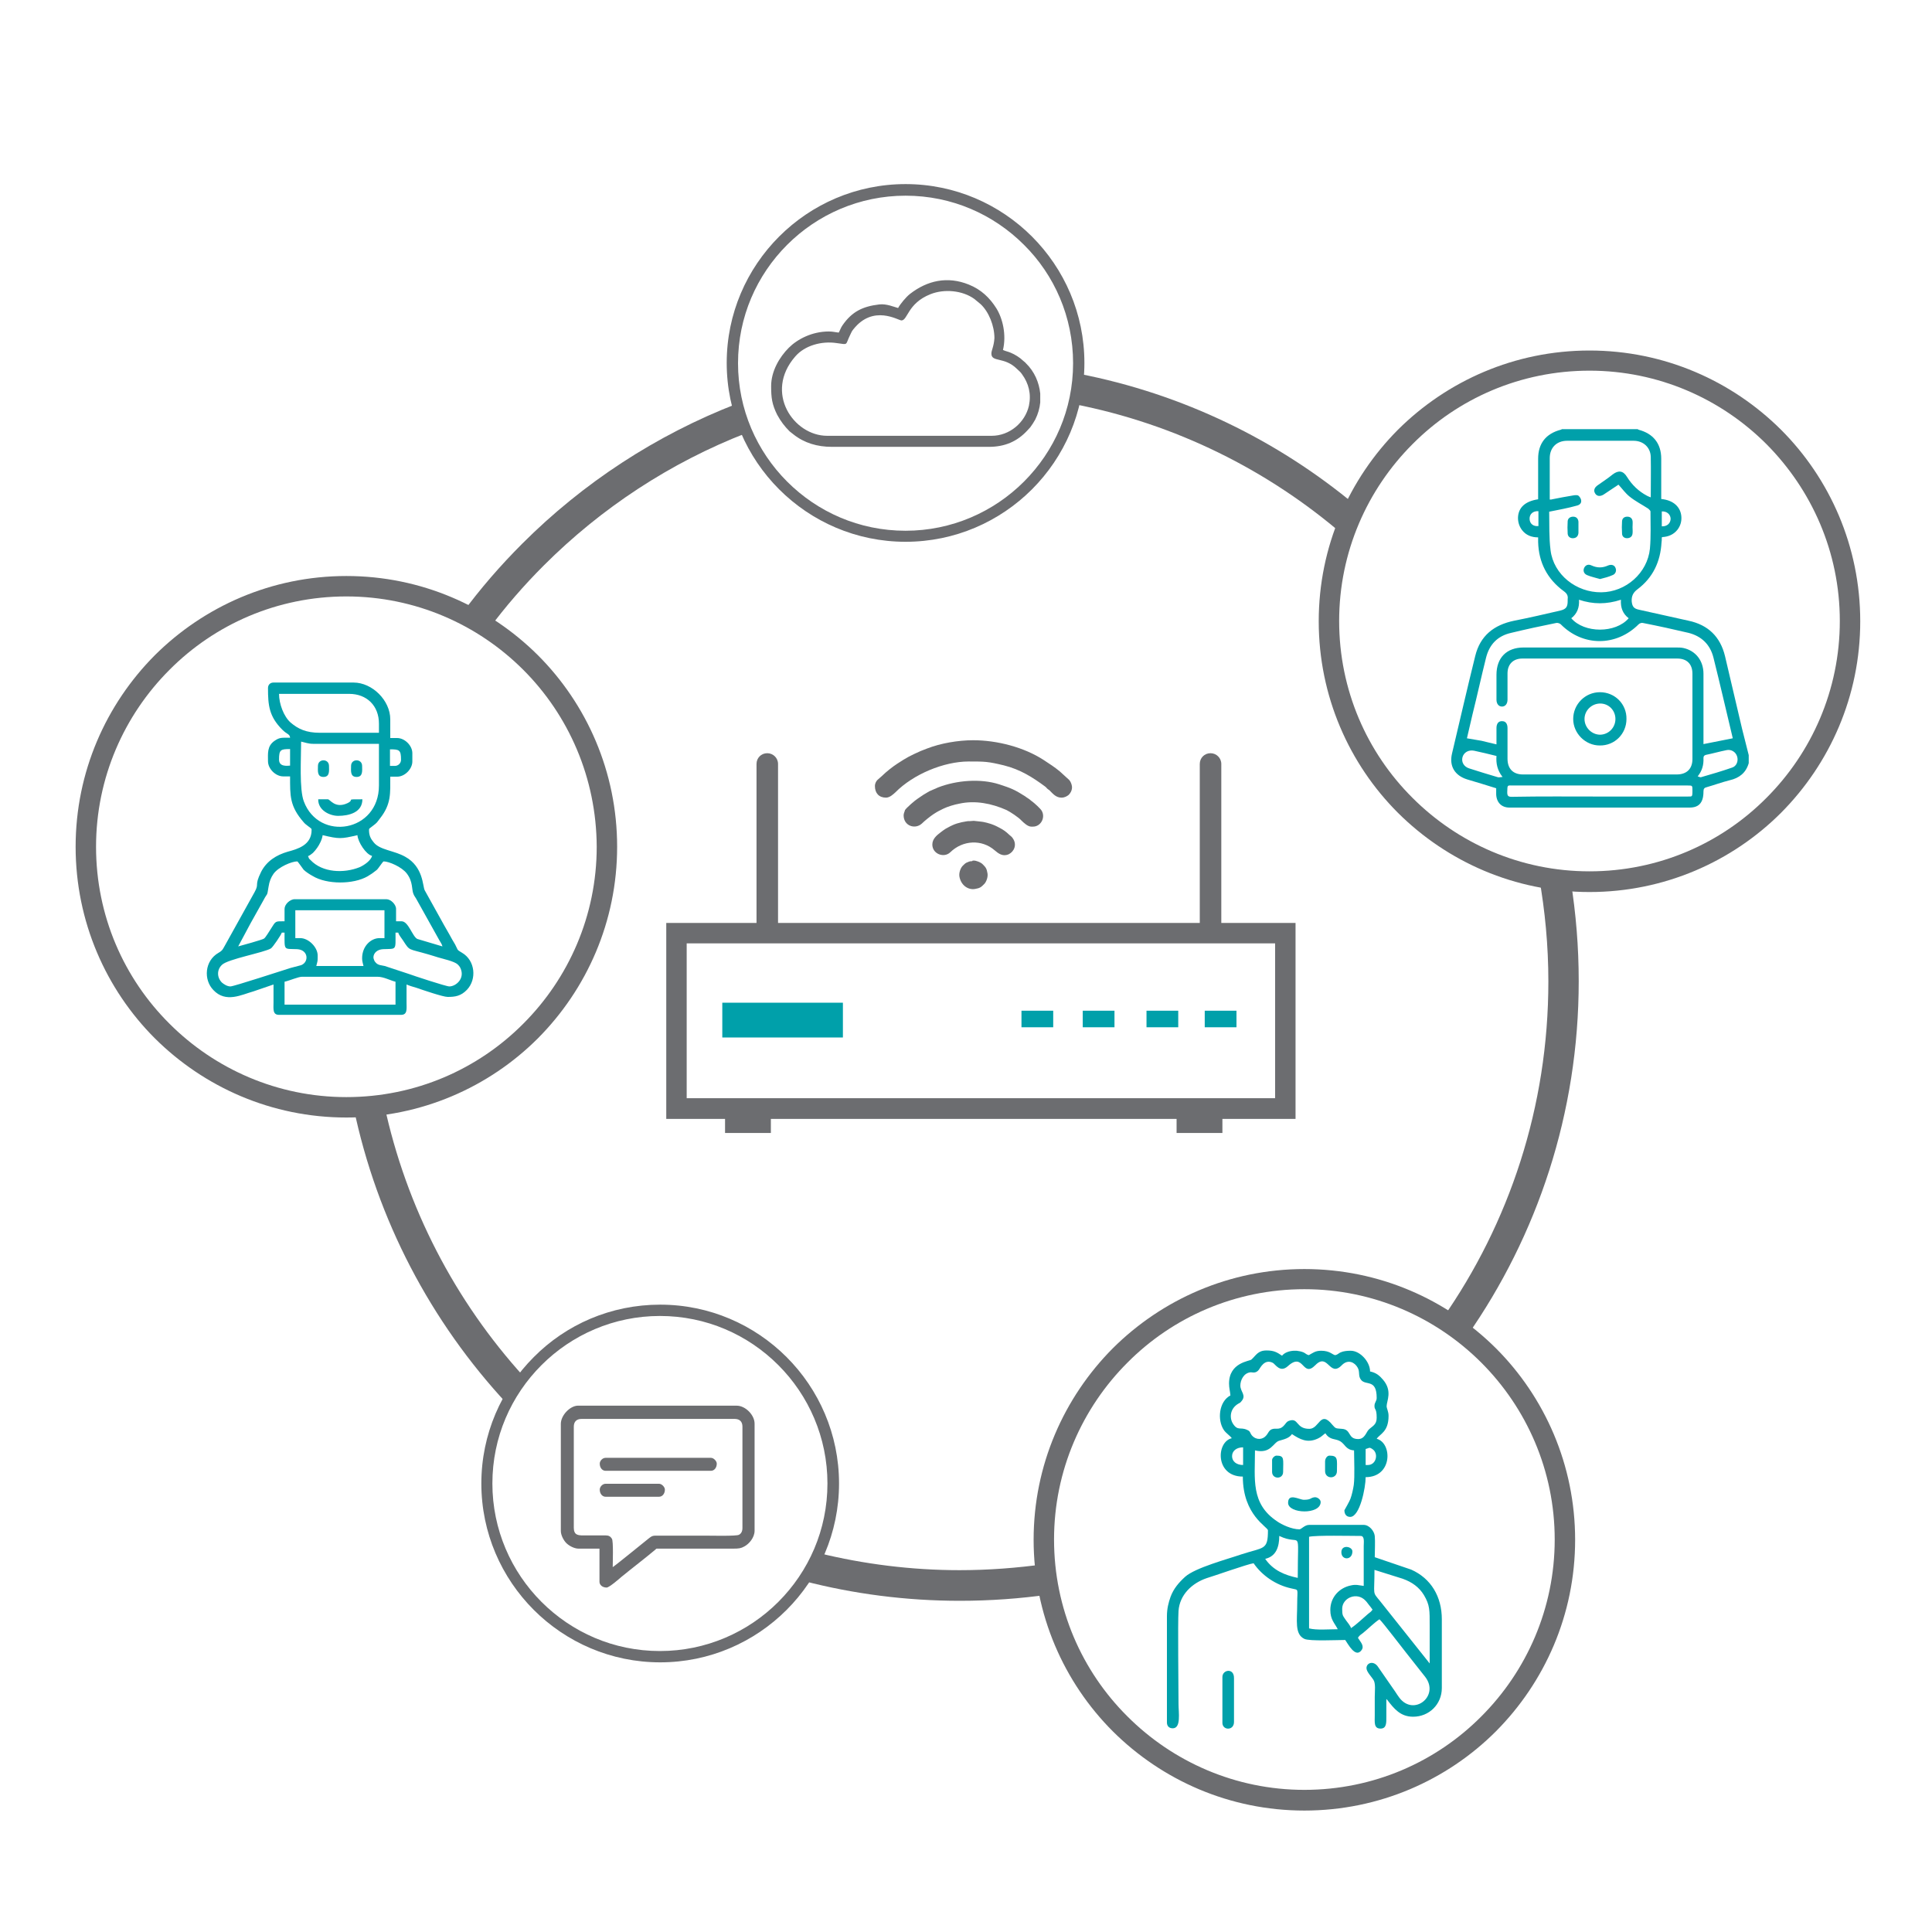 <?xml version="1.0" encoding="UTF-8"?>
<!-- Generator: Adobe Illustrator 25.2.1, SVG Export Plug-In . SVG Version: 6.00 Build 0)  -->
<svg xmlns="http://www.w3.org/2000/svg" xmlns:xlink="http://www.w3.org/1999/xlink" version="1.1" id="Layer_1" x="0px" y="0px" viewBox="0 0 70 70" style="enable-background:new 0 0 70 70;" xml:space="preserve">
<style type="text/css">
	.st0{fill:#6C6D70;}
	.st1{fill-rule:evenodd;clip-rule:evenodd;fill:#00A0AA;}
	.st2{fill-rule:evenodd;clip-rule:evenodd;fill:#6C6D70;}
	.st3{fill:#00A0AA;}
</style>
<path class="st0" d="M52.26,47.78c2.42-3.46,3.84-7.67,3.84-12.22c0-1.3-0.12-2.56-0.34-3.8c0.38,0.07,0.76,0.13,1.15,0.15  c0.19,1.19,0.29,2.4,0.29,3.64c0,4.78-1.5,9.22-4.05,12.86C52.88,48.19,52.57,47.97,52.26,47.78 M29.66,56.27  c1.64,0.4,3.35,0.62,5.11,0.62c1.05,0,2.08-0.08,3.09-0.22c0.03,0.37,0.09,0.74,0.17,1.1C36.97,57.92,35.88,58,34.78,58  c-1.96,0-3.86-0.25-5.67-0.72C29.32,56.96,29.51,56.62,29.66,56.27z M13.92,40.02c0.8,3.74,2.58,7.13,5.06,9.86  c-0.24,0.3-0.45,0.62-0.62,0.97c-2.74-2.95-4.7-6.64-5.55-10.73C13.18,40.11,13.56,40.07,13.92,40.02z M27.07,15.68  c-2.79,1.08-5.29,2.73-7.37,4.81c-0.72,0.72-1.38,1.48-1.99,2.3c-0.31-0.2-0.64-0.39-0.97-0.56c0.66-0.9,1.39-1.74,2.18-2.53  c2.2-2.2,4.85-3.94,7.8-5.08C26.8,14.99,26.92,15.34,27.07,15.68z M39.08,13.54c3.77,0.73,7.21,2.41,10.05,4.78  c-0.17,0.35-0.32,0.71-0.45,1.07c-2.74-2.36-6.08-4.03-9.77-4.75C39,14.28,39.05,13.92,39.08,13.54z"></path>
<path class="st0" d="M46.2,34.18H24.88v5.61H46.2V34.18z M24.51,33.44h22.43v7.1h-22.8v-7.1H24.51z"></path>
<rect x="26.17" y="36.33" class="st1" width="4.37" height="1.26"></rect>
<rect x="37.01" y="36.62" class="st1" width="1.15" height="0.6"></rect>
<rect x="39.23" y="36.62" class="st1" width="1.15" height="0.6"></rect>
<rect x="41.54" y="36.62" class="st1" width="1.15" height="0.6"></rect>
<rect x="43.65" y="36.62" class="st1" width="1.15" height="0.6"></rect>
<rect x="42.63" y="40.45" class="st2" width="1.66" height="0.6"></rect>
<rect x="26.27" y="40.45" class="st2" width="1.66" height="0.6"></rect>
<path class="st2" d="M27.8,27.29L27.8,27.29c0.21,0,0.39,0.17,0.39,0.39v6.17h-0.78v-6.17C27.41,27.46,27.58,27.29,27.8,27.29"></path>
<path class="st2" d="M31.7,28.48c0,0.26,0.15,0.42,0.4,0.42c0.14,0,0.26-0.12,0.34-0.19c0.65-0.66,1.76-1.12,2.66-1.12  c0.58,0,0.69,0,1.27,0.14c0.6,0.15,1.04,0.43,1.5,0.77c0.04,0.03,0.04,0.04,0.07,0.07c0.03,0.03,0.04,0.03,0.08,0.06  c0.13,0.13,0.24,0.27,0.44,0.27c0.11,0,0.2-0.05,0.26-0.1c0.07-0.07,0.11-0.15,0.12-0.24v-0.06c-0.01-0.08-0.04-0.17-0.1-0.24  l-0.34-0.31c-0.18-0.15-0.38-0.28-0.58-0.41c-0.72-0.47-1.7-0.72-2.56-0.72c-0.55,0-1.18,0.11-1.67,0.3  c-0.07,0.03-0.15,0.06-0.23,0.09c-0.38,0.17-0.5,0.23-0.85,0.46c-0.17,0.11-0.41,0.3-0.55,0.44c-0.06,0.06-0.11,0.09-0.17,0.15  C31.75,28.3,31.7,28.38,31.7,28.48"></path>
<path class="st2" d="M32.74,29.54c0,0.39,0.42,0.52,0.66,0.3c0.1-0.1,0.3-0.26,0.42-0.34c0.2-0.13,0.19-0.11,0.36-0.2  c0.14-0.07,0.4-0.15,0.57-0.18c0.58-0.13,1.18-0.01,1.72,0.23c0.14,0.07,0.43,0.26,0.54,0.38c0.08,0.08,0.23,0.22,0.35,0.22h0.07  c0.28,0,0.46-0.33,0.31-0.58c-0.05-0.08-0.26-0.27-0.34-0.33c-0.05-0.03-0.08-0.07-0.13-0.1c-0.05-0.03-0.09-0.06-0.13-0.09  c-0.38-0.24-0.5-0.29-0.93-0.43c-0.68-0.22-1.55-0.15-2.22,0.11l-0.32,0.14c-0.16,0.09-0.27,0.16-0.41,0.26  c-0.11,0.07-0.4,0.32-0.47,0.42C32.78,29.4,32.74,29.47,32.74,29.54"></path>
<path class="st2" d="M33.78,30.6c0,0.34,0.42,0.5,0.65,0.28c0.45-0.44,1.14-0.48,1.61-0.07c0.13,0.11,0.29,0.24,0.51,0.14  c0.2-0.1,0.3-0.35,0.15-0.57c-0.05-0.08-0.09-0.09-0.15-0.15c-0.09-0.09-0.22-0.18-0.34-0.24c-0.13-0.07-0.26-0.13-0.42-0.17  c-0.09-0.02-0.14-0.04-0.24-0.05l-0.27-0.03c-0.06,0-0.06,0.01-0.13,0.01c-0.07,0-0.09,0-0.14,0.01c-0.25,0.04-0.43,0.09-0.66,0.22  c-0.06,0.03-0.13,0.07-0.18,0.11c-0.03,0.02-0.05,0.04-0.08,0.06C33.93,30.27,33.78,30.4,33.78,30.6"></path>
<path class="st2" d="M35.23,31.2c-0.06,0.01-0.07-0.01-0.2,0.05c-0.07,0.03-0.09,0.07-0.15,0.12c-0.07,0.07-0.14,0.24-0.12,0.38  c0.05,0.31,0.3,0.5,0.56,0.46c0.19-0.03,0.23-0.07,0.34-0.18c0.07-0.07,0.14-0.24,0.12-0.38c-0.03-0.19-0.07-0.23-0.18-0.34  c-0.07-0.07-0.23-0.13-0.32-0.13C35.21,31.18,35.23,31.2,35.23,31.2"></path>
<path class="st2" d="M43.86,27.29L43.86,27.29c0.21,0,0.39,0.17,0.39,0.39v6.17h-0.78v-6.17C43.47,27.46,43.64,27.29,43.86,27.29"></path>
<path class="st0" d="M18.96,24.27c-1.64-1.64-3.91-2.66-6.41-2.66c-2.5,0-4.77,1.01-6.41,2.66c-1.64,1.64-2.66,3.91-2.66,6.41  c0,2.5,1.01,4.77,2.66,6.41c1.64,1.64,3.91,2.66,6.41,2.66c2.5,0,4.77-1.01,6.41-2.66c1.64-1.64,2.66-3.91,2.66-6.41  C21.61,28.18,20.6,25.91,18.96,24.27 M12.55,20.87c2.71,0,5.16,1.1,6.94,2.87c1.77,1.77,2.87,4.23,2.87,6.94  c0,2.71-1.1,5.16-2.87,6.94c-1.77,1.77-4.23,2.87-6.94,2.87c-2.71,0-5.16-1.1-6.94-2.87c-1.77-1.77-2.87-4.23-2.87-6.94  c0-2.71,1.1-5.16,2.87-6.94C7.39,21.97,9.84,20.87,12.55,20.87z"></path>
<path class="st0" d="M64,16.09c-1.64-1.64-3.91-2.66-6.41-2.66c-2.5,0-4.77,1.01-6.41,2.66c-1.64,1.64-2.66,3.91-2.66,6.41  c0,2.5,1.01,4.77,2.66,6.41c1.64,1.64,3.91,2.66,6.41,2.66c2.5,0,4.77-1.01,6.41-2.66c1.64-1.64,2.66-3.91,2.66-6.41  C66.66,20,65.64,17.74,64,16.09 M57.59,12.7c2.71,0,5.16,1.1,6.94,2.87c1.77,1.77,2.87,4.23,2.87,6.94c0,2.71-1.1,5.16-2.87,6.94  c-1.77,1.77-4.23,2.87-6.94,2.87c-2.71,0-5.16-1.1-6.94-2.87c-1.77-1.77-2.87-4.23-2.87-6.94c0-2.71,1.1-5.16,2.87-6.94  C52.43,13.8,54.88,12.7,57.59,12.7z"></path>
<path class="st0" d="M53.67,49.37c-1.64-1.64-3.91-2.66-6.41-2.66c-2.5,0-4.77,1.01-6.41,2.66c-1.64,1.64-2.66,3.91-2.66,6.41  c0,2.5,1.01,4.77,2.66,6.41c1.64,1.64,3.91,2.66,6.41,2.66c2.5,0,4.77-1.01,6.41-2.66c1.64-1.64,2.66-3.91,2.66-6.41  C56.33,53.28,55.31,51.01,53.67,49.37 M47.26,45.98c2.71,0,5.16,1.1,6.94,2.87c1.77,1.77,2.87,4.23,2.87,6.94  c0,2.71-1.1,5.16-2.87,6.94c-1.77,1.77-4.23,2.87-6.94,2.87c-2.71,0-5.16-1.1-6.94-2.87c-1.77-1.77-2.87-4.23-2.87-6.94  c0-2.71,1.1-5.16,2.87-6.94C42.1,47.08,44.55,45.98,47.26,45.98z"></path>
<path class="st1" d="M9.71,24.93c0,0.63,0.04,1.03,0.52,1.51c0.17,0.17,0.27,0.15,0.28,0.29c-0.3,0-0.37-0.02-0.56,0.11  c-0.28,0.19-0.24,0.47-0.24,0.74c0,0.28,0.28,0.55,0.55,0.55h0.25c0,0.7-0.02,1.08,0.5,1.67c0.05,0.06,0.09,0.08,0.15,0.13  c0.11,0.09,0.13,0.08,0.13,0.14c0,0.55-0.5,0.69-0.87,0.79c-0.41,0.12-0.76,0.34-0.96,0.73c-0.26,0.53-0.05,0.4-0.24,0.74  l-1.05,1.89c-0.09,0.15-0.09,0.21-0.25,0.3c-0.51,0.29-0.55,0.98-0.19,1.35c0.45,0.48,1.02,0.17,1.45,0.05l0.73-0.25  c0,0.22,0,0.44,0,0.65c0,0.23-0.04,0.45,0.2,0.45h4.42c0.24,0,0.2-0.22,0.2-0.45c0-0.22,0-0.44,0-0.65  c0.09,0.04,0.25,0.09,0.36,0.12c0.23,0.08,0.96,0.33,1.13,0.33c0.27,0,0.48-0.03,0.7-0.26c0.36-0.38,0.3-1.06-0.18-1.34  c-0.21-0.12-0.14-0.1-0.25-0.3c-0.08-0.13-0.13-0.22-0.2-0.35c-0.07-0.12-0.13-0.23-0.2-0.35l-0.7-1.26  c-0.08-0.14-0.04-0.85-0.71-1.22c-0.41-0.23-0.92-0.24-1.14-0.52c-0.11-0.13-0.17-0.25-0.17-0.45c0-0.06,0.02-0.05,0.13-0.14  c0.17-0.13,0.14-0.11,0.27-0.28c0.41-0.52,0.37-0.91,0.37-1.51h0.25c0.28,0,0.55-0.28,0.55-0.55v-0.3c0-0.28-0.28-0.55-0.55-0.55  h-0.25v-0.68c0-0.68-0.65-1.33-1.33-1.33H9.91C9.79,24.73,9.71,24.81,9.71,24.93 M10.11,25.14h2.54c0.64,0,1.08,0.43,1.08,1.08v0.33  h-2.14c-0.5,0-0.79-0.14-1.06-0.37C10.28,25.96,10.11,25.5,10.11,25.14z M10.11,27.52c0-0.36,0.06-0.38,0.4-0.38v0.6  C10.38,27.75,10.11,27.78,10.11,27.52z M14.31,27.75h-0.18v-0.6c0.34,0,0.4,0.02,0.4,0.38C14.53,27.65,14.43,27.75,14.31,27.75z   M10.91,26.87c0.14,0.03,0.26,0.08,0.43,0.08h2.39v1.51c0,1.69-2.17,2.04-2.72,0.58C10.84,28.6,10.91,27.48,10.91,26.87z   M11.16,31.02c0.06-0.02,0.13-0.08,0.18-0.12c0.06-0.06,0.1-0.11,0.15-0.18c0.08-0.11,0.18-0.3,0.2-0.46c0.6,0.14,0.66,0.14,1.26,0  c0.02,0.25,0.31,0.7,0.53,0.75c-0.04,0.17-0.29,0.34-0.45,0.41c-0.57,0.23-1.35,0.2-1.78-0.26C11.16,31.08,11.21,31.11,11.16,31.02z   M10.31,32.93v0.45c-0.35,0-0.31-0.02-0.5,0.28c-0.05,0.07-0.19,0.32-0.25,0.35c-0.06,0.04-0.81,0.25-0.93,0.28l0.22-0.41  C8.93,33.73,9,33.6,9.08,33.45l0.47-0.84c0.15-0.29,0.12-0.1,0.18-0.48c0.03-0.2,0.09-0.34,0.18-0.47c0.18-0.25,0.66-0.45,0.86-0.45  c0.02,0,0.19,0.25,0.23,0.3c0.08,0.08,0.22,0.17,0.33,0.23c0.51,0.31,1.47,0.31,1.99,0.01c0.12-0.07,0.22-0.14,0.33-0.23  c0.06-0.05,0.22-0.31,0.25-0.31c0.19,0,0.66,0.2,0.84,0.44c0.23,0.3,0.17,0.58,0.24,0.74c0.03,0.08,0.08,0.13,0.12,0.21l0.82,1.47  c0.04,0.06,0.1,0.16,0.11,0.22l-0.91-0.27c-0.18-0.09-0.32-0.64-0.57-0.64h-0.2v-0.45c0-0.16-0.19-0.35-0.35-0.35h-3.32  C10.5,32.58,10.31,32.77,10.31,32.93z M10.71,32.98h3.22v1.01h-0.18c-0.31,0-0.63,0.29-0.63,0.73c0,0.12,0.03,0.18,0.05,0.28h-1.71  c0.05-0.21,0.05-0.14,0.05-0.38c0-0.3-0.33-0.63-0.63-0.63h-0.18V32.98z M8.35,35.74c-0.12,0-0.24-0.08-0.31-0.14  c-0.18-0.18-0.19-0.46,0-0.64c0.2-0.21,1.55-0.45,1.78-0.6c0.07-0.05,0.37-0.49,0.39-0.57h0.1c0,0.67-0.04,0.58,0.45,0.6  c0.42,0.02,0.44,0.47,0.15,0.58l-0.38,0.1C10.27,35.15,8.47,35.74,8.35,35.74z M13.53,34.69c0-0.16,0.14-0.29,0.35-0.3  c0.5-0.02,0.45,0.06,0.45-0.6h0.1c0.02,0.09,0.12,0.2,0.17,0.28c0.26,0.4,0.17,0.29,0.92,0.51c0.13,0.04,0.24,0.07,0.36,0.11  c0.17,0.05,0.58,0.14,0.7,0.25c0.04,0.04,0.07,0.07,0.1,0.13c0.18,0.38-0.16,0.67-0.4,0.67c-0.12,0-1.33-0.4-1.46-0.45L13.94,35  c-0.12-0.03-0.25-0.02-0.34-0.14C13.57,34.84,13.53,34.73,13.53,34.69z M10.31,35.57c0.18-0.04,0.5-0.18,0.63-0.18h2.74  c0.22,0,0.45,0.13,0.65,0.18v0.83h-4.02V35.57z"></path>
<path class="st1" d="M12.25,29.56c0.39,0,0.88-0.12,0.88-0.6c-0.67,0-0.25,0-0.54,0.14c-0.45,0.21-0.63-0.14-0.71-0.14h-0.35  C11.52,29.36,11.95,29.56,12.25,29.56"></path>
<path class="st1" d="M11.52,27.75c0,0.17-0.04,0.4,0.2,0.4c0.24,0,0.2-0.24,0.2-0.4C11.92,27.48,11.52,27.48,11.52,27.75"></path>
<path class="st1" d="M12.72,27.75c0,0.17-0.04,0.4,0.2,0.4c0.24,0,0.2-0.24,0.2-0.4C13.12,27.48,12.72,27.48,12.72,27.75"></path>
<path class="st1" d="M44.94,50.2c0-0.19,0.12-0.46,0.38-0.48c0.06,0,0.18,0.05,0.29-0.09c0.05-0.06,0.2-0.41,0.51-0.25  c0.09,0.05,0.26,0.37,0.54,0.12c0.59-0.54,0.52,0.45,1-0.04c0.46-0.47,0.51,0.47,0.96,0c0.23-0.23,0.47-0.09,0.57,0.09  c0.09,0.15,0.01,0.3,0.12,0.44c0.17,0.23,0.57-0.05,0.57,0.66c0,0.12-0.08,0.16-0.08,0.29c0,0.16,0.08,0.07,0.08,0.43  c0,0.26-0.16,0.3-0.29,0.43c-0.09,0.09-0.14,0.34-0.38,0.34c-0.39,0-0.24-0.35-0.59-0.37c-0.22-0.02-0.22,0-0.34-0.14  c-0.45-0.56-0.47,0.14-0.84,0.14c-0.5,0-0.38-0.42-0.74-0.29c-0.1,0.04-0.11,0.1-0.18,0.17c-0.19,0.21-0.33,0.04-0.5,0.17  c-0.06,0.05-0.09,0.14-0.15,0.2c-0.12,0.14-0.35,0.17-0.51-0.01c-0.08-0.1-0.05-0.15-0.17-0.2c-0.25-0.12-0.34,0.05-0.52-0.23  c-0.13-0.21-0.11-0.55,0.21-0.73c0.06-0.03,0.06-0.03,0.1-0.08C45.17,50.55,44.94,50.43,44.94,50.2 M44.64,52.76  c0-0.19,0.16-0.32,0.4-0.32v0.64C44.8,53.08,44.64,52.95,44.64,52.76z M49.56,53.08h-0.08V52.5c0.13-0.03,0.12-0.08,0.24,0  C49.96,52.65,49.87,53.08,49.56,53.08z M45.84,56.48c0.4-0.09,0.51-0.44,0.51-0.83c0.83,0.4,0.67-0.4,0.67,1.52  C46.55,57.07,46.13,56.9,45.84,56.48z M48.2,58.33c0,0.35,0.15,0.47,0.27,0.7c-0.33,0-0.76,0.04-1.04-0.03v-3.32  c0.27-0.06,1.51-0.03,1.87-0.03c0.15,0,0.11,0.23,0.11,0.37v1.44c-0.18-0.02-0.27-0.06-0.45-0.02C48.53,57.52,48.2,57.87,48.2,58.33  z M49.8,56.88l1.02,0.32c0.34,0.12,0.6,0.31,0.77,0.59c0.22,0.37,0.21,0.55,0.21,1.12c0,0.45,0,0.91,0,1.36l-1.79-2.25  C49.71,57.65,49.8,57.84,49.8,56.88z M46.87,48.94h0.11c0.09,0.01,0.18,0.03,0.25,0.06c0.07,0.03,0.1,0.08,0.19,0.1  c0.15-0.08,0.23-0.16,0.45-0.16c0.32,0,0.41,0.15,0.51,0.16c0.09-0.02,0.12-0.07,0.19-0.1c0.11-0.05,0.24-0.06,0.37-0.06  c0.34,0,0.7,0.4,0.7,0.75c0.23,0.05,0.34,0.15,0.47,0.3c0.35,0.41,0.13,0.77,0.13,0.96c0,0.08,0.07,0.19,0.07,0.35  c0,0.58-0.31,0.65-0.43,0.83c0.57,0.15,0.58,1.39-0.4,1.39c0,0.38-0.21,1.44-0.56,1.44c-0.14,0-0.21-0.1-0.21-0.24  c0,0,0.2-0.35,0.22-0.42c0.05-0.13,0.1-0.36,0.12-0.5c0.04-0.32,0.01-0.9,0.01-1.25c-0.3-0.02-0.32-0.22-0.5-0.33  c-0.19-0.11-0.37-0.03-0.54-0.29c-0.1,0.07-0.14,0.13-0.27,0.19c-0.38,0.18-0.65,0.03-0.94-0.16c-0.1,0.15-0.29,0.19-0.46,0.24  c-0.22,0.06-0.3,0.49-0.88,0.35c0,1.04-0.16,1.93,0.8,2.57c0.17,0.12,0.53,0.29,0.81,0.29c0.07,0,0.19-0.16,0.35-0.16h1.98  c0.2,0,0.38,0.22,0.4,0.4c0.02,0.2,0,0.55,0,0.77l1.32,0.45c0.72,0.32,1.11,0.98,1.11,1.8v2.49c0,0.59-0.46,1.04-1.04,1.04  c-0.46,0-0.69-0.29-0.93-0.6c-0.04-0.05-0.01-0.01-0.04-0.04c0,0.21,0,0.43,0,0.64c0,0.22,0.01,0.43-0.21,0.43  c-0.25,0-0.21-0.23-0.21-0.48c0-0.22,0-0.45,0-0.67c0-0.2,0.04-0.49-0.05-0.62c-0.07-0.11-0.25-0.29-0.25-0.42  c0-0.2,0.27-0.29,0.43-0.03l0.61,0.88c0.05,0.08,0.1,0.15,0.15,0.22c0.52,0.69,1.47-0.06,0.94-0.75l-0.71-0.9  c-0.1-0.12-0.85-1.11-0.95-1.19c-0.21,0.14-0.4,0.34-0.6,0.5c-0.09,0.07-0.11,0.07-0.18,0.17c0.08,0.14,0.25,0.29,0.13,0.45  c-0.22,0.3-0.49-0.23-0.59-0.37c-0.28,0-1.3,0.05-1.48-0.04c-0.36-0.17-0.26-0.66-0.26-1.27c0-0.58,0.08-0.49-0.22-0.56  c-0.55-0.12-1.05-0.46-1.36-0.91c-0.19,0.02-1.49,0.48-1.7,0.54c-0.53,0.18-0.98,0.6-1.02,1.19c-0.03,0.43,0,2.74,0,3.37  c0,0.31,0.1,0.88-0.21,0.88c-0.13,0-0.21-0.08-0.21-0.21v-3.85c0-0.28,0.06-0.5,0.13-0.7c0.11-0.3,0.3-0.52,0.53-0.73  c0.37-0.33,1.54-0.64,2.03-0.81c0.82-0.27,0.97-0.14,0.97-0.87c0-0.13-0.91-0.54-0.91-1.95c-1.01,0-0.97-1.26-0.4-1.39  c-0.07-0.1-0.21-0.18-0.29-0.3c-0.24-0.36-0.18-1.03,0.24-1.25c-0.01-0.14-0.05-0.27-0.05-0.43c0-0.77,0.75-0.81,0.81-0.87  c0.17-0.15,0.23-0.33,0.55-0.33c0.26,0,0.37,0.06,0.56,0.19C46.54,49.01,46.7,48.95,46.87,48.94z M48.95,58.99  c-0.02-0.08-0.12-0.2-0.18-0.28c-0.12-0.18-0.14-0.17-0.14-0.42c0-0.4,0.54-0.63,0.85-0.29c0.05,0.05,0.07,0.09,0.12,0.15  c0.04,0.05,0.09,0.11,0.13,0.17c-0.07,0.1-0.09,0.09-0.18,0.17C49.35,58.66,49.16,58.85,48.95,58.99z"></path>
<path class="st1" d="M44.29,60.76v1.66c0,0.13,0.09,0.2,0.18,0.21h0.05c0.1-0.01,0.19-0.09,0.19-0.24v-1.58  C44.72,60.42,44.29,60.49,44.29,60.76"></path>
<path class="st1" d="M46.67,54.45c0,0.4,1.18,0.44,1.18-0.03c0-0.1-0.14-0.19-0.23-0.17c-0.15,0.02-0.11,0.09-0.38,0.09  C47.08,54.34,46.67,54.08,46.67,54.45"></path>
<path class="st1" d="M48.01,52.95v0.35c0,0.3,0.43,0.3,0.43,0c0-0.42,0.05-0.56-0.27-0.56C48.08,52.74,48.01,52.85,48.01,52.95"></path>
<path class="st1" d="M46.09,52.9v0.43c0,0.27,0.4,0.28,0.4,0c0-0.46,0.06-0.59-0.24-0.59C46.18,52.74,46.09,52.83,46.09,52.9"></path>
<path class="st1" d="M48.6,56.24c0,0.3,0.4,0.3,0.4-0.03C49,56.03,48.6,55.95,48.6,56.24"></path>
<path class="st0" d="M37.1,8.87c-1.1-1.1-2.61-1.78-4.29-1.78c-1.67,0-3.19,0.68-4.29,1.78c-1.1,1.1-1.78,2.61-1.78,4.29  c0,1.67,0.68,3.19,1.78,4.29c1.1,1.1,2.61,1.78,4.29,1.78c1.67,0,3.19-0.68,4.29-1.78c1.1-1.1,1.78-2.61,1.78-4.29  C38.88,11.48,38.2,9.96,37.1,8.87 M32.81,6.67c1.79,0,3.41,0.73,4.58,1.9c1.17,1.17,1.9,2.79,1.9,4.58c0,1.79-0.73,3.41-1.9,4.58  c-1.17,1.17-2.79,1.9-4.58,1.9c-1.79,0-3.41-0.73-4.58-1.9c-1.17-1.17-1.9-2.79-1.9-4.58c0-1.79,0.73-3.41,1.9-4.58  C29.4,7.4,31.02,6.67,32.81,6.67z"></path>
<path class="st0" d="M28.2,49.46c-1.1-1.1-2.61-1.78-4.29-1.78c-1.67,0-3.19,0.68-4.29,1.78c-1.1,1.1-1.78,2.61-1.78,4.29  c0,1.67,0.68,3.19,1.78,4.29c1.1,1.1,2.61,1.78,4.29,1.78c1.67,0,3.19-0.68,4.29-1.78c1.1-1.1,1.78-2.61,1.78-4.29  C29.98,52.08,29.3,50.56,28.2,49.46 M23.92,47.27c1.79,0,3.41,0.73,4.58,1.9c1.17,1.17,1.9,2.79,1.9,4.58c0,1.79-0.73,3.41-1.9,4.58  c-1.17,1.17-2.79,1.9-4.58,1.9c-1.79,0-3.41-0.73-4.58-1.9c-1.17-1.17-1.9-2.79-1.9-4.58c0-1.79,0.73-3.41,1.9-4.58  C20.51,47.99,22.13,47.27,23.92,47.27z"></path>
<path class="st2" d="M37.69,14.26v0.32c-0.02,0.21-0.08,0.42-0.18,0.62c-0.05,0.09-0.12,0.2-0.18,0.28  c-0.04,0.05-0.07,0.07-0.11,0.12c-0.37,0.4-0.82,0.59-1.39,0.59h-5.69c-0.53,0-1-0.14-1.39-0.45c-0.05-0.04-0.09-0.07-0.14-0.11  c-0.18-0.18-0.32-0.36-0.45-0.6c-0.19-0.38-0.22-0.62-0.22-1.04c0-0.54,0.3-1.05,0.64-1.39c0.31-0.31,0.84-0.59,1.45-0.59  c0.15,0,0.24,0.03,0.36,0.04c0.05-0.09,0.08-0.19,0.14-0.27c0.34-0.49,0.73-0.68,1.33-0.75c0.26-0.03,0.53,0.09,0.68,0.13  c0.08-0.15,0.29-0.4,0.43-0.51c0.63-0.49,1.36-0.65,2.13-0.34c0.45,0.18,0.76,0.48,1,0.86c0.23,0.37,0.37,0.96,0.24,1.51  c0.08,0.04,0.19,0.06,0.28,0.1c0.15,0.06,0.34,0.18,0.45,0.29c0.04,0.04,0.07,0.05,0.1,0.09C37.48,13.46,37.65,13.86,37.69,14.26   M35.92,12.81c0,0.33,0.47,0.1,0.93,0.56c0.06,0.06,0.13,0.11,0.18,0.19c0.24,0.33,0.34,0.71,0.25,1.14  c-0.14,0.61-0.7,1.09-1.35,1.09h-5.96c-1.22,0-2.29-1.57-1.16-2.87c0.35-0.41,0.97-0.57,1.5-0.49c0.45,0.06,0.3,0.09,0.5-0.31  c0.03-0.07,0.06-0.13,0.11-0.19c0.72-0.91,1.63-0.32,1.74-0.32c0.23,0,0.22-0.62,1.05-0.95c0.5-0.2,1.16-0.14,1.59,0.17l0.23,0.19  c0.3,0.28,0.5,0.79,0.5,1.23C36.01,12.56,35.92,12.69,35.92,12.81z"></path>
<path class="st2" d="M20.32,51.59v3.88c0,0.15,0.1,0.34,0.2,0.44c0.1,0.1,0.29,0.2,0.44,0.2h0.76v1.2c0,0.11,0.1,0.21,0.26,0.21  c0.09,0,0.45-0.31,0.54-0.39c0.39-0.32,0.84-0.66,1.22-0.98c0.04-0.03,0.02-0.04,0.07-0.04l2.77,0c0.18,0,0.27-0.01,0.39-0.08  c0.17-0.09,0.37-0.32,0.37-0.57v-3.88c0-0.31-0.33-0.65-0.65-0.65h-5.76C20.65,50.94,20.32,51.28,20.32,51.59 M20.79,55.36v-3.67  c0-0.18,0.1-0.28,0.28-0.28h5.55c0.18,0,0.28,0.1,0.28,0.28v3.67c0,0.13-0.05,0.21-0.13,0.25c-0.11,0.05-0.95,0.03-1.12,0.03  l-1.91,0c-0.13,0-0.18,0.06-0.26,0.12c-0.23,0.18-1.09,0.89-1.28,1.02c0-0.14,0.03-0.94-0.03-1.03c-0.05-0.08-0.11-0.12-0.23-0.12  c-0.24,0-0.47,0-0.71,0c-0.12,0-0.23,0.01-0.32-0.03C20.83,55.57,20.79,55.48,20.79,55.36z"></path>
<path class="st2" d="M21.73,53.03c0,0.16,0.1,0.26,0.21,0.26h3.82c0.11,0,0.21-0.1,0.21-0.26c0-0.09-0.11-0.21-0.21-0.21h-3.82  C21.83,52.82,21.73,52.93,21.73,53.03"></path>
<path class="st2" d="M21.73,53.97c0,0.16,0.1,0.26,0.21,0.26h1.94c0.11,0,0.21-0.1,0.21-0.26c0-0.09-0.11-0.21-0.21-0.21h-1.94  C21.83,53.76,21.73,53.87,21.73,53.97"></path>
<path class="st3" d="M63.36,27.65c-0.1,0.35-0.34,0.54-0.69,0.62c-0.28,0.07-0.55,0.17-0.83,0.25c-0.09,0.02-0.12,0.06-0.12,0.16  c0,0.1-0.01,0.2-0.04,0.29c-0.07,0.2-0.22,0.29-0.46,0.29c-1.88,0-3.75,0-5.63,0c-0.3,0-0.6,0-0.9,0c-0.29,0-0.47-0.19-0.48-0.48  c0-0.07,0-0.14,0-0.22c-0.36-0.11-0.7-0.22-1.05-0.32c-0.45-0.14-0.66-0.48-0.55-0.94c0.28-1.18,0.55-2.36,0.84-3.53  c0.18-0.74,0.68-1.13,1.41-1.28c0.56-0.11,1.12-0.24,1.68-0.37c0.2-0.05,0.26-0.13,0.26-0.34c0-0.02,0-0.05,0-0.07  c0.02-0.13-0.03-0.21-0.14-0.29c-0.6-0.44-0.91-1.04-0.93-1.78c0-0.05,0-0.1,0-0.17c-0.24,0-0.44-0.08-0.58-0.26  c-0.1-0.13-0.15-0.28-0.15-0.45c0.01-0.37,0.26-0.6,0.73-0.67c0-0.16,0-0.32,0-0.48c0-0.33,0-0.66,0-0.99  c0-0.55,0.28-0.91,0.82-1.05c0.01,0,0.02-0.01,0.04-0.02c0.92,0,1.84,0,2.75,0c0.01,0.01,0.02,0.02,0.03,0.02  c0.53,0.14,0.82,0.5,0.82,1.05c0,0.44,0,0.88,0,1.32c0,0.05,0,0.09,0,0.14c0.44,0.04,0.71,0.29,0.73,0.65  c0.01,0.17-0.04,0.33-0.14,0.46c-0.14,0.18-0.34,0.26-0.56,0.27c-0.01,0.02-0.01,0.03-0.01,0.03c0,0.06,0,0.12-0.01,0.17  c-0.04,0.69-0.31,1.27-0.87,1.69c-0.16,0.12-0.22,0.25-0.21,0.44c0.02,0.18,0.07,0.26,0.26,0.3c0.6,0.13,1.2,0.27,1.8,0.4  c0.71,0.15,1.15,0.58,1.32,1.28c0.21,0.88,0.41,1.76,0.62,2.64c0.08,0.32,0.16,0.64,0.24,0.95C63.36,27.48,63.36,27.56,63.36,27.65z   M54.22,26.97c0-0.21,0-0.4,0-0.59c0-0.17,0.08-0.26,0.21-0.25c0.12,0,0.19,0.09,0.19,0.25c0,0.37,0,0.74,0,1.11  c0,0.36,0.2,0.57,0.56,0.57c1.86,0,3.72,0,5.57,0c0.36,0,0.57-0.2,0.57-0.56c0-1.03,0-2.06,0-3.09c0-0.35-0.2-0.55-0.55-0.55  c-1.87,0-3.74,0-5.61,0c-0.34,0-0.54,0.21-0.54,0.54c0,0.32,0,0.63,0,0.95c0,0.15-0.08,0.25-0.2,0.25c-0.12,0-0.2-0.1-0.2-0.25  c0-0.3,0-0.6,0-0.9c0-0.62,0.37-0.99,0.98-0.99c1.84,0,3.69,0,5.53,0c0.09,0,0.18,0,0.27,0.02c0.44,0.1,0.72,0.46,0.72,0.93  c0,0.8,0,1.6,0,2.39c0,0.05,0,0.1,0,0.16c0.36-0.07,0.71-0.14,1.06-0.21c0,0,0-0.02-0.01-0.05c-0.23-0.96-0.45-1.92-0.69-2.88  c-0.12-0.47-0.43-0.77-0.9-0.89c-0.55-0.13-1.1-0.25-1.66-0.36c-0.04-0.01-0.11,0.01-0.15,0.05c-0.81,0.81-2.02,0.81-2.82,0  c-0.03-0.03-0.11-0.06-0.16-0.05c-0.55,0.11-1.1,0.23-1.64,0.36c-0.49,0.11-0.79,0.42-0.91,0.91c-0.17,0.68-0.32,1.37-0.49,2.05  c-0.07,0.3-0.14,0.59-0.2,0.86c0.19,0.03,0.36,0.06,0.53,0.09C53.86,26.88,54.03,26.93,54.22,26.97z M56.13,18.54  c0.01,0.46-0.01,0.93,0.05,1.4c0.11,0.88,0.93,1.53,1.84,1.52c0.89-0.01,1.67-0.7,1.76-1.58c0.04-0.45,0.02-0.9,0.02-1.35  c0-0.03-0.05-0.07-0.08-0.1c-0.23-0.15-0.47-0.27-0.68-0.44c-0.15-0.12-0.27-0.29-0.4-0.43c-0.18,0.12-0.36,0.24-0.54,0.36  c-0.13,0.08-0.25,0.06-0.31-0.05c-0.06-0.1-0.02-0.21,0.1-0.29c0.18-0.13,0.37-0.25,0.54-0.39c0.21-0.16,0.38-0.14,0.52,0.09  c0.18,0.29,0.42,0.52,0.72,0.68c0.04,0.02,0.08,0.04,0.14,0.06c0-0.51,0.01-0.99,0-1.47c-0.01-0.34-0.27-0.58-0.62-0.58  c-0.8,0-1.6,0-2.41,0c-0.38,0-0.63,0.25-0.63,0.63c0,0.41,0,0.83,0,1.24c0,0.08,0,0.17,0,0.26c0.04,0,0.07,0,0.09-0.01  c0.25-0.05,0.51-0.1,0.76-0.14c0.06-0.01,0.15-0.02,0.19,0.01c0.05,0.04,0.1,0.12,0.1,0.18c0.01,0.1-0.07,0.16-0.16,0.18  C56.81,18.41,56.48,18.47,56.13,18.54z M57.96,28.86c1.03,0,2.07,0,3.1,0c0.01,0,0.03,0,0.04,0c0.21-0.01,0.22,0.05,0.22-0.22  c0-0.18,0-0.18-0.17-0.18c-2.1,0-4.2,0-6.3,0c-0.25,0-0.23-0.04-0.24,0.24c0,0.13,0.03,0.17,0.16,0.17  C55.84,28.85,56.9,28.86,57.96,28.86z M58.73,21.73c-0.52,0.17-1.01,0.17-1.52,0c0.02,0.28-0.07,0.51-0.28,0.67  c0.47,0.55,1.61,0.55,2.08,0C58.8,22.24,58.71,22.02,58.73,21.73z M54.22,27.39c-0.27-0.07-0.54-0.13-0.81-0.19  c-0.2-0.04-0.37,0.06-0.42,0.23c-0.05,0.18,0.05,0.35,0.24,0.41c0.35,0.11,0.69,0.22,1.04,0.32c0.04,0.01,0.09,0,0.17-0.01  C54.25,27.91,54.2,27.66,54.22,27.39z M61.51,28.13c0.05,0.01,0.09,0.04,0.12,0.03c0.38-0.11,0.76-0.22,1.13-0.35  c0.16-0.05,0.23-0.24,0.18-0.4c-0.05-0.17-0.22-0.27-0.39-0.23c-0.25,0.05-0.49,0.12-0.74,0.17c-0.07,0.02-0.09,0.05-0.09,0.12  C61.73,27.72,61.67,27.93,61.51,28.13z M55.74,18.52c-0.2-0.01-0.33,0.11-0.32,0.29c0.01,0.17,0.14,0.27,0.32,0.25  C55.74,18.88,55.74,18.7,55.74,18.52z M60.21,19.07c0.19,0.01,0.32-0.11,0.32-0.28c-0.01-0.16-0.14-0.27-0.32-0.26  c0,0.15,0,0.3,0,0.45C60.21,19.01,60.21,19.04,60.21,19.07z"></path>
<path class="st3" d="M58.93,26.05c0,0.54-0.43,0.97-0.97,0.96c-0.52,0-0.96-0.44-0.96-0.96c0-0.53,0.43-0.97,0.97-0.97  C58.51,25.08,58.94,25.51,58.93,26.05z M58.53,26.05c0-0.31-0.24-0.56-0.55-0.56c-0.31,0-0.57,0.25-0.57,0.56  c0,0.31,0.26,0.57,0.57,0.57C58.29,26.61,58.53,26.36,58.53,26.05z"></path>
<path class="st3" d="M57.97,20.98c-0.16-0.05-0.32-0.08-0.46-0.14c-0.13-0.05-0.16-0.17-0.11-0.27c0.05-0.1,0.15-0.14,0.27-0.08  c0.2,0.09,0.39,0.09,0.59,0c0.12-0.05,0.23-0.02,0.27,0.08c0.05,0.1,0.01,0.23-0.11,0.27C58.29,20.9,58.13,20.94,57.97,20.98z"></path>
<path class="st3" d="M57.19,19.11c0,0.07,0,0.13,0,0.2c-0.01,0.11-0.07,0.18-0.18,0.19c-0.11,0.01-0.2-0.05-0.21-0.16  c-0.01-0.15-0.01-0.31,0-0.46c0.01-0.1,0.09-0.16,0.2-0.16c0.11,0,0.18,0.07,0.19,0.18C57.19,18.96,57.19,19.04,57.19,19.11  C57.19,19.11,57.19,19.11,57.19,19.11z"></path>
<path class="st3" d="M59.15,19.1c0,0.08,0.01,0.15,0,0.23c-0.01,0.11-0.09,0.17-0.2,0.17c-0.11,0-0.18-0.07-0.18-0.17  c-0.01-0.15-0.01-0.3,0-0.45c0.01-0.11,0.09-0.16,0.19-0.16c0.1,0,0.17,0.05,0.19,0.15C59.16,18.94,59.15,19.02,59.15,19.1  C59.15,19.1,59.15,19.1,59.15,19.1z"></path>
</svg>
